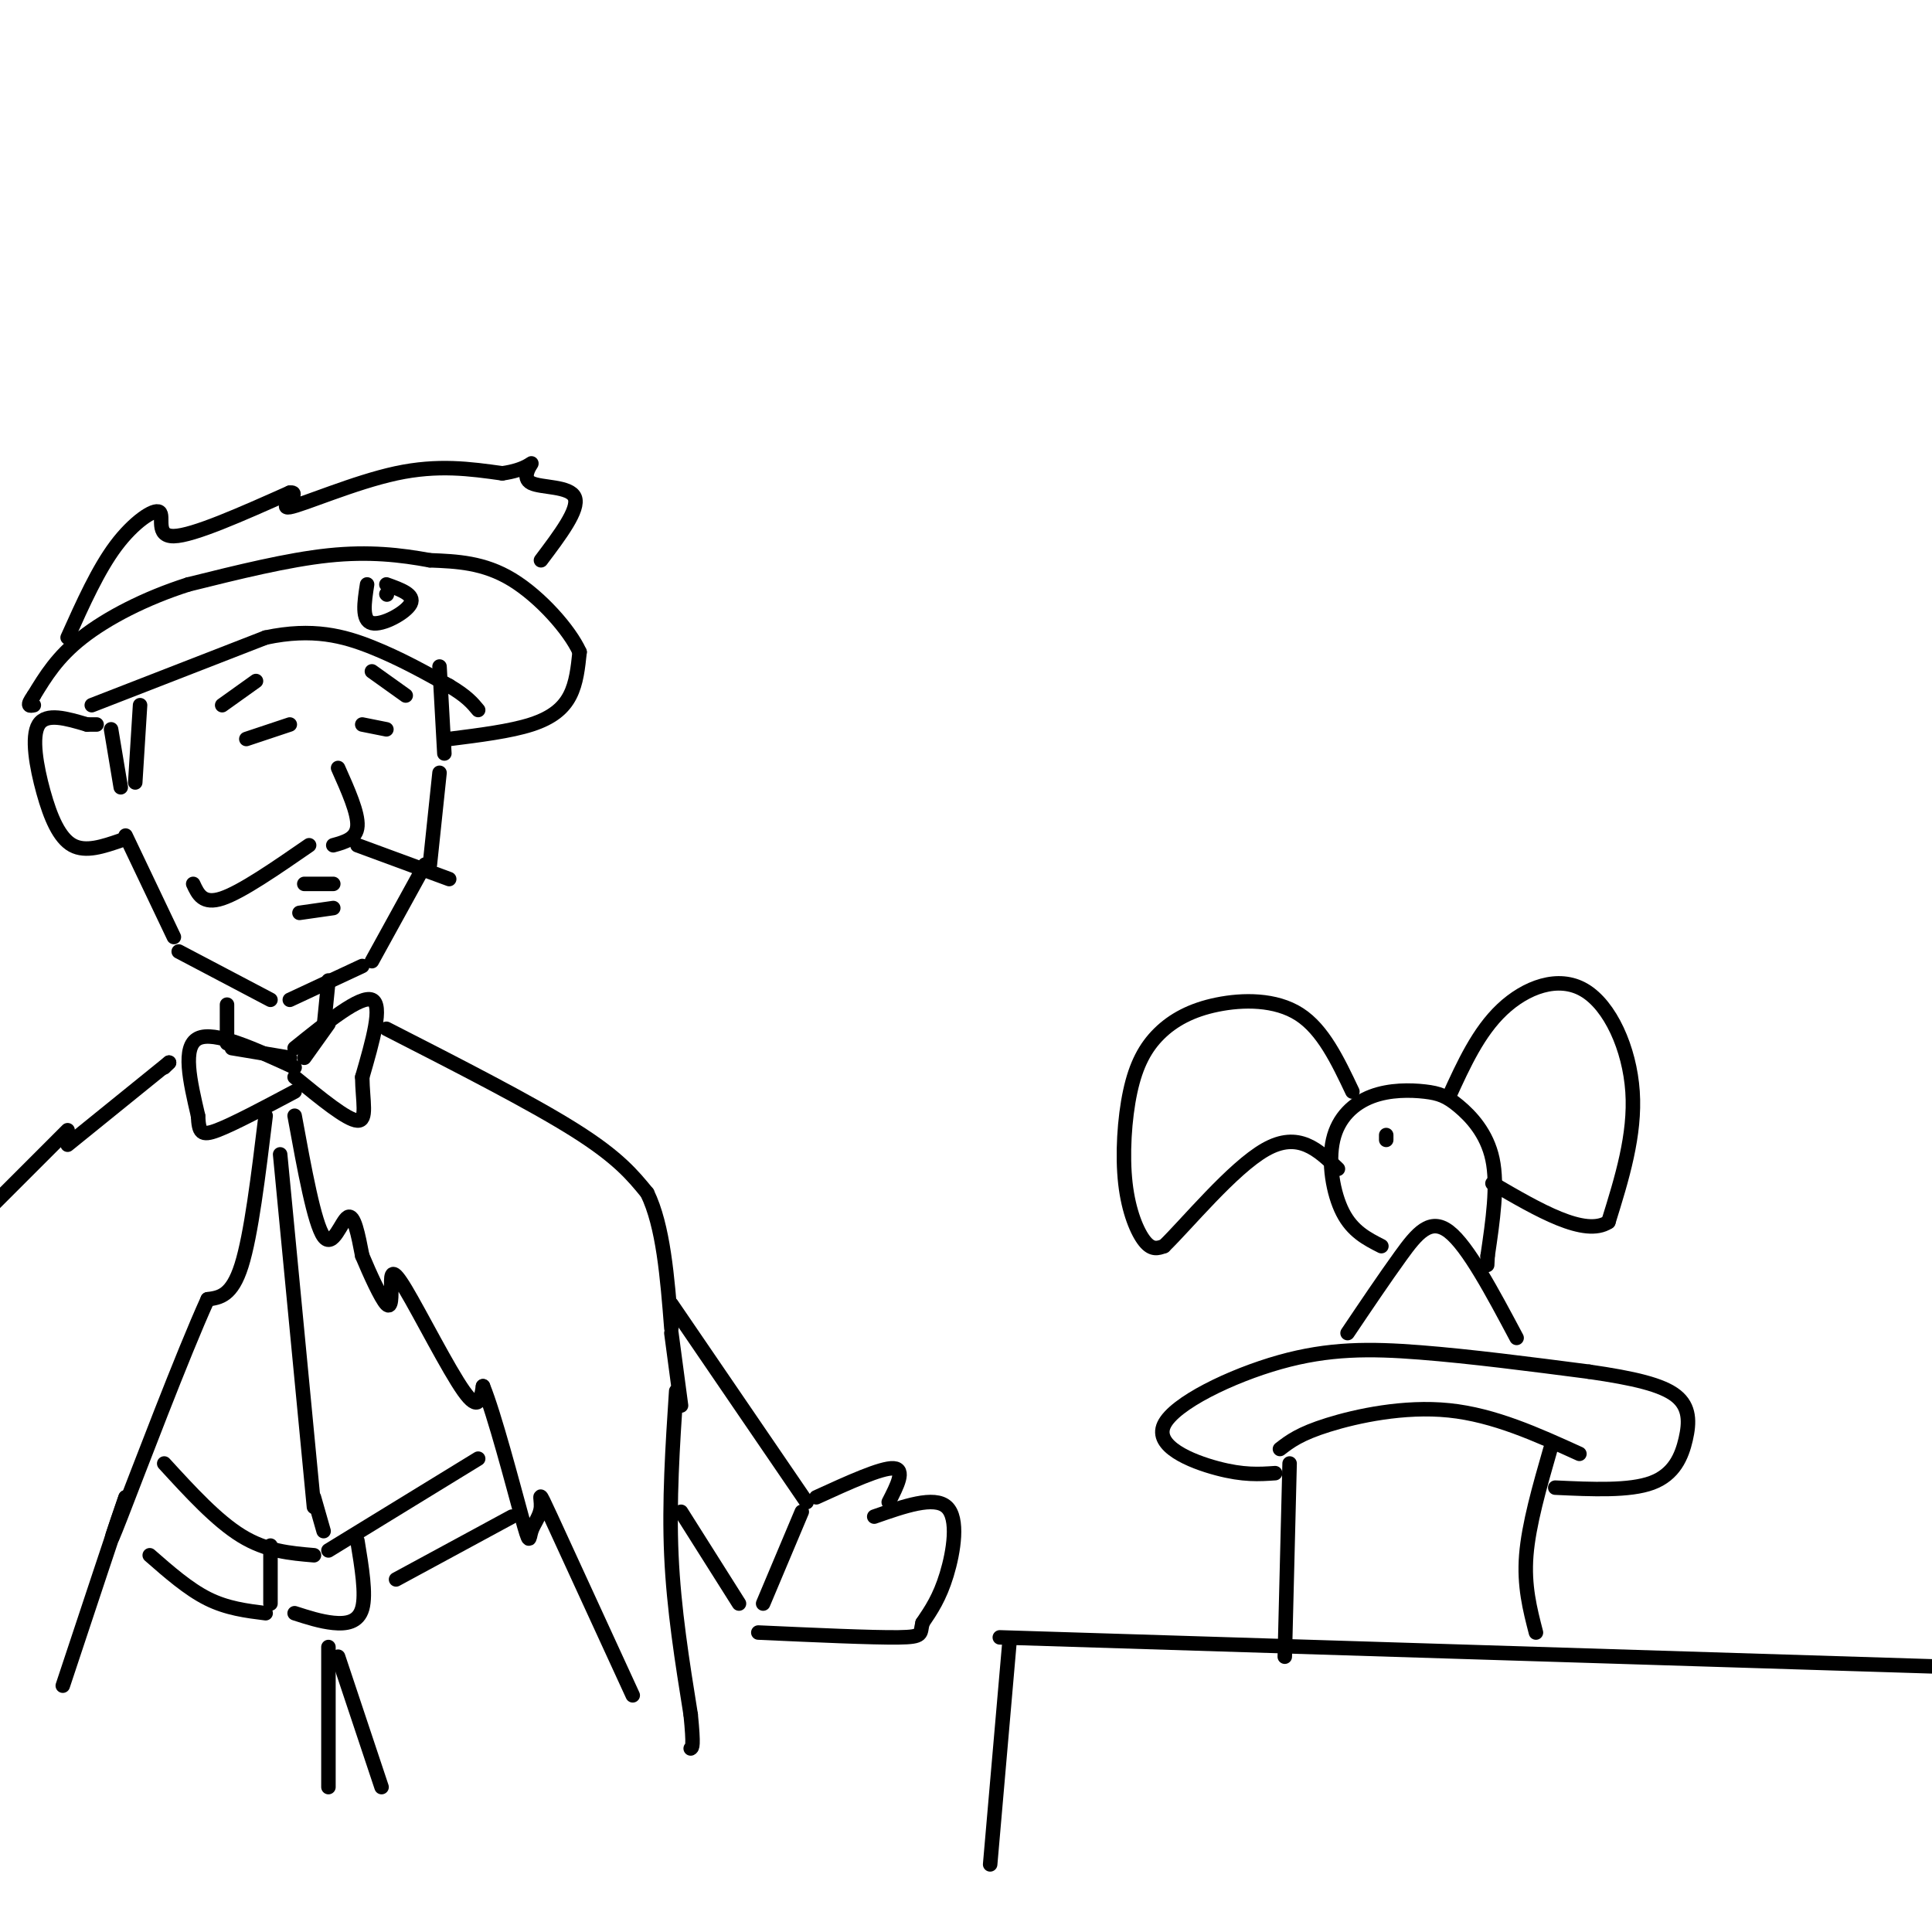 <svg viewBox='0 0 400 400' version='1.1' xmlns='http://www.w3.org/2000/svg' xmlns:xlink='http://www.w3.org/1999/xlink'><g fill='none' stroke='rgb(0,0,0)' stroke-width='3' stroke-linecap='round' stroke-linejoin='round'><path d='M91,160c0.000,0.000 -2.000,19.000 -2,19'/><path d='M88,179c0.000,0.000 -11.000,20.000 -11,20'/><path d='M75,200c0.000,0.000 -15.000,7.000 -15,7'/><path d='M56,207c0.000,0.000 -19.000,-10.000 -19,-10'/><path d='M36,194c0.000,0.000 -10.000,-21.000 -10,-21'/><path d='M25,174c-3.637,1.250 -7.274,2.500 -10,1c-2.726,-1.500 -4.542,-5.750 -6,-11c-1.458,-5.250 -2.560,-11.500 -1,-14c1.560,-2.500 5.780,-1.250 10,0'/><path d='M18,150c2.000,0.000 2.000,0.000 2,0'/><path d='M23,151c0.000,0.000 2.000,12.000 2,12'/><path d='M28,162c0.000,0.000 1.000,-16.000 1,-16'/><path d='M19,146c0.000,0.000 36.000,-14.000 36,-14'/><path d='M55,132c9.778,-2.089 16.222,-0.311 22,2c5.778,2.311 10.889,5.156 16,8'/><path d='M93,142c3.667,2.167 4.833,3.583 6,5'/><path d='M92,156c0.000,0.000 -1.000,-18.000 -1,-18'/><path d='M93,153c6.333,-0.800 12.667,-1.600 17,-3c4.333,-1.400 6.667,-3.400 8,-6c1.333,-2.600 1.667,-5.800 2,-9'/><path d='M120,135c-2.044,-4.556 -8.156,-11.444 -14,-15c-5.844,-3.556 -11.422,-3.778 -17,-4'/><path d='M89,116c-6.022,-1.111 -12.578,-1.889 -21,-1c-8.422,0.889 -18.711,3.444 -29,6'/><path d='M39,121c-8.956,2.844 -16.844,6.956 -22,11c-5.156,4.044 -7.578,8.022 -10,12'/><path d='M7,144c-1.667,2.333 -0.833,2.167 0,2'/><path d='M14,132c3.155,-7.036 6.310,-14.071 10,-19c3.690,-4.929 7.917,-7.750 9,-7c1.083,0.750 -0.976,5.071 3,5c3.976,-0.071 13.988,-4.536 24,-9'/><path d='M60,102c2.667,-0.298 -2.667,3.458 0,3c2.667,-0.458 13.333,-5.131 22,-7c8.667,-1.869 15.333,-0.935 22,0'/><path d='M104,98c4.928,-0.689 6.249,-2.411 6,-2c-0.249,0.411 -2.067,2.957 0,4c2.067,1.043 8.019,0.584 9,3c0.981,2.416 -3.010,7.708 -7,13'/><path d='M76,121c-0.578,3.733 -1.156,7.467 1,8c2.156,0.533 7.044,-2.133 8,-4c0.956,-1.867 -2.022,-2.933 -5,-4'/><path d='M80,123c0.000,0.000 0.100,0.100 0.1,0.1'/><path d='M53,141c0.000,0.000 -7.000,5.000 -7,5'/><path d='M77,139c0.000,0.000 7.000,5.000 7,5'/><path d='M51,153c0.000,0.000 9.000,-3.000 9,-3'/><path d='M75,150c0.000,0.000 5.000,1.000 5,1'/><path d='M70,159c2.083,4.667 4.167,9.333 4,12c-0.167,2.667 -2.583,3.333 -5,4'/><path d='M64,175c-7.000,4.833 -14.000,9.667 -18,11c-4.000,1.333 -5.000,-0.833 -6,-3'/><path d='M74,175c0.000,0.000 19.000,7.000 19,7'/><path d='M63,183c0.000,0.000 6.000,0.000 6,0'/><path d='M62,189c0.000,0.000 7.000,-1.000 7,-1'/><path d='M68,203c0.000,0.000 -1.000,10.000 -1,10'/><path d='M47,208c0.000,0.000 0.000,8.000 0,8'/><path d='M48,217c0.000,0.000 12.000,2.000 12,2'/><path d='M68,212c0.000,0.000 -5.000,7.000 -5,7'/><path d='M60,220c0.000,0.000 0.100,0.100 0.1,0.1'/><path d='M61,217c6.833,-5.500 13.667,-11.000 16,-10c2.333,1.000 0.167,8.500 -2,16'/><path d='M75,223c0.044,4.889 1.156,9.111 -1,9c-2.156,-0.111 -7.578,-4.556 -13,-9'/><path d='M61,221c-8.333,-3.833 -16.667,-7.667 -20,-6c-3.333,1.667 -1.667,8.833 0,16'/><path d='M41,231c0.178,3.511 0.622,4.289 4,3c3.378,-1.289 9.689,-4.644 16,-8'/><path d='M80,213c15.000,7.667 30.000,15.333 39,21c9.000,5.667 12.000,9.333 15,13'/><path d='M134,247c3.333,6.833 4.167,17.417 5,28'/><path d='M34,221c0.000,0.000 1.000,-1.000 1,-1'/><path d='M35,220c0.000,0.000 -21.000,17.000 -21,17'/><path d='M14,234c0.000,0.000 -18.000,18.000 -18,18'/><path d='M55,231c-1.500,12.333 -3.000,24.667 -5,31c-2.000,6.333 -4.500,6.667 -7,7'/><path d='M43,269c-5.133,11.267 -14.467,35.933 -18,45c-3.533,9.067 -1.267,2.533 1,-4'/><path d='M26,310c-2.000,5.833 -7.500,22.417 -13,39'/><path d='M61,231c2.044,11.178 4.089,22.356 6,25c1.911,2.644 3.689,-3.244 5,-4c1.311,-0.756 2.156,3.622 3,8'/><path d='M75,260c1.537,3.671 3.879,8.848 5,10c1.121,1.152 1.022,-1.722 1,-4c-0.022,-2.278 0.032,-3.959 3,1c2.968,4.959 8.848,16.560 12,21c3.152,4.440 3.576,1.720 4,-1'/><path d='M100,287c2.348,5.721 6.218,20.522 8,27c1.782,6.478 1.478,4.633 2,3c0.522,-1.633 1.871,-3.055 2,-5c0.129,-1.945 -0.963,-4.413 2,2c2.963,6.413 9.982,21.706 17,37'/><path d='M139,276c0.000,0.000 2.000,15.000 2,15'/><path d='M140,288c-0.750,11.417 -1.500,22.833 -1,34c0.500,11.167 2.250,22.083 4,33'/><path d='M143,355c0.667,6.667 0.333,6.833 0,7'/><path d='M58,239c0.000,0.000 7.000,73.000 7,73'/><path d='M34,303c5.417,5.917 10.833,11.833 16,15c5.167,3.167 10.083,3.583 15,4'/><path d='M68,321c0.000,0.000 31.000,-19.000 31,-19'/><path d='M65,310c0.000,0.000 2.000,7.000 2,7'/><path d='M31,322c4.000,3.500 8.000,7.000 12,9c4.000,2.000 8.000,2.500 12,3'/><path d='M56,320c0.000,0.000 0.000,12.000 0,12'/><path d='M74,319c0.911,5.533 1.822,11.067 1,14c-0.822,2.933 -3.378,3.267 -6,3c-2.622,-0.267 -5.311,-1.133 -8,-2'/><path d='M82,327c0.000,0.000 24.000,-13.000 24,-13'/><path d='M68,341c0.000,0.000 0.000,29.000 0,29'/><path d='M70,343c0.000,0.000 9.000,27.000 9,27'/><path d='M139,270c0.000,0.000 28.000,41.000 28,41'/><path d='M141,313c0.000,0.000 12.000,19.000 12,19'/><path d='M166,313c0.000,0.000 -8.000,19.000 -8,19'/><path d='M169,310c6.750,-3.083 13.500,-6.167 16,-6c2.500,0.167 0.750,3.583 -1,7'/><path d='M181,314c6.222,-2.178 12.444,-4.356 15,-2c2.556,2.356 1.444,9.244 0,14c-1.444,4.756 -3.222,7.378 -5,10'/><path d='M191,336c-0.600,2.267 0.400,2.933 -5,3c-5.400,0.067 -17.200,-0.467 -29,-1'/><path d='M207,339c0.000,0.000 193.000,6.000 193,6'/><path d='M209,340c0.000,0.000 -4.000,46.000 -4,46'/><path d='M267,303c0.000,0.000 -1.000,40.000 -1,40'/><path d='M321,300c-2.250,7.833 -4.500,15.667 -5,22c-0.500,6.333 0.750,11.167 2,16'/><path d='M264,305c-3.274,0.225 -6.549,0.450 -12,-1c-5.451,-1.450 -13.080,-4.574 -11,-9c2.080,-4.426 13.868,-10.153 24,-13c10.132,-2.847 18.609,-2.813 29,-2c10.391,0.813 22.695,2.407 35,4'/><path d='M329,284c9.322,1.346 15.128,2.711 18,5c2.872,2.289 2.812,5.501 2,9c-0.812,3.499 -2.375,7.285 -7,9c-4.625,1.715 -12.313,1.357 -20,1'/><path d='M265,300c2.044,-1.578 4.089,-3.156 10,-5c5.911,-1.844 15.689,-3.956 25,-3c9.311,0.956 18.156,4.978 27,9'/><path d='M279,276c3.844,-5.711 7.689,-11.422 11,-16c3.311,-4.578 6.089,-8.022 10,-5c3.911,3.022 8.956,12.511 14,22'/><path d='M286,258c-2.990,-1.522 -5.981,-3.045 -8,-7c-2.019,-3.955 -3.068,-10.344 -2,-15c1.068,-4.656 4.253,-7.579 8,-9c3.747,-1.421 8.056,-1.340 11,-1c2.944,0.340 4.523,0.938 7,3c2.477,2.062 5.850,5.589 7,11c1.150,5.411 0.075,12.705 -1,20'/><path d='M308,260c-0.167,3.333 -0.083,1.667 0,0'/><path d='M280,226c-3.043,-6.417 -6.087,-12.834 -11,-16c-4.913,-3.166 -11.697,-3.082 -17,-2c-5.303,1.082 -9.125,3.163 -12,6c-2.875,2.837 -4.801,6.431 -6,12c-1.199,5.569 -1.669,13.115 -1,19c0.669,5.885 2.477,10.110 4,12c1.523,1.890 2.762,1.445 4,1'/><path d='M241,258c4.622,-4.467 14.178,-16.133 21,-20c6.822,-3.867 10.911,0.067 15,4'/><path d='M300,227c3.054,-6.690 6.107,-13.381 11,-18c4.893,-4.619 11.625,-7.167 17,-4c5.375,3.167 9.393,12.048 10,21c0.607,8.952 -2.196,17.976 -5,27'/><path d='M333,253c-4.833,3.167 -14.417,-2.417 -24,-8'/><path d='M287,235c0.000,0.000 0.000,1.000 0,1'/></g>
</svg>